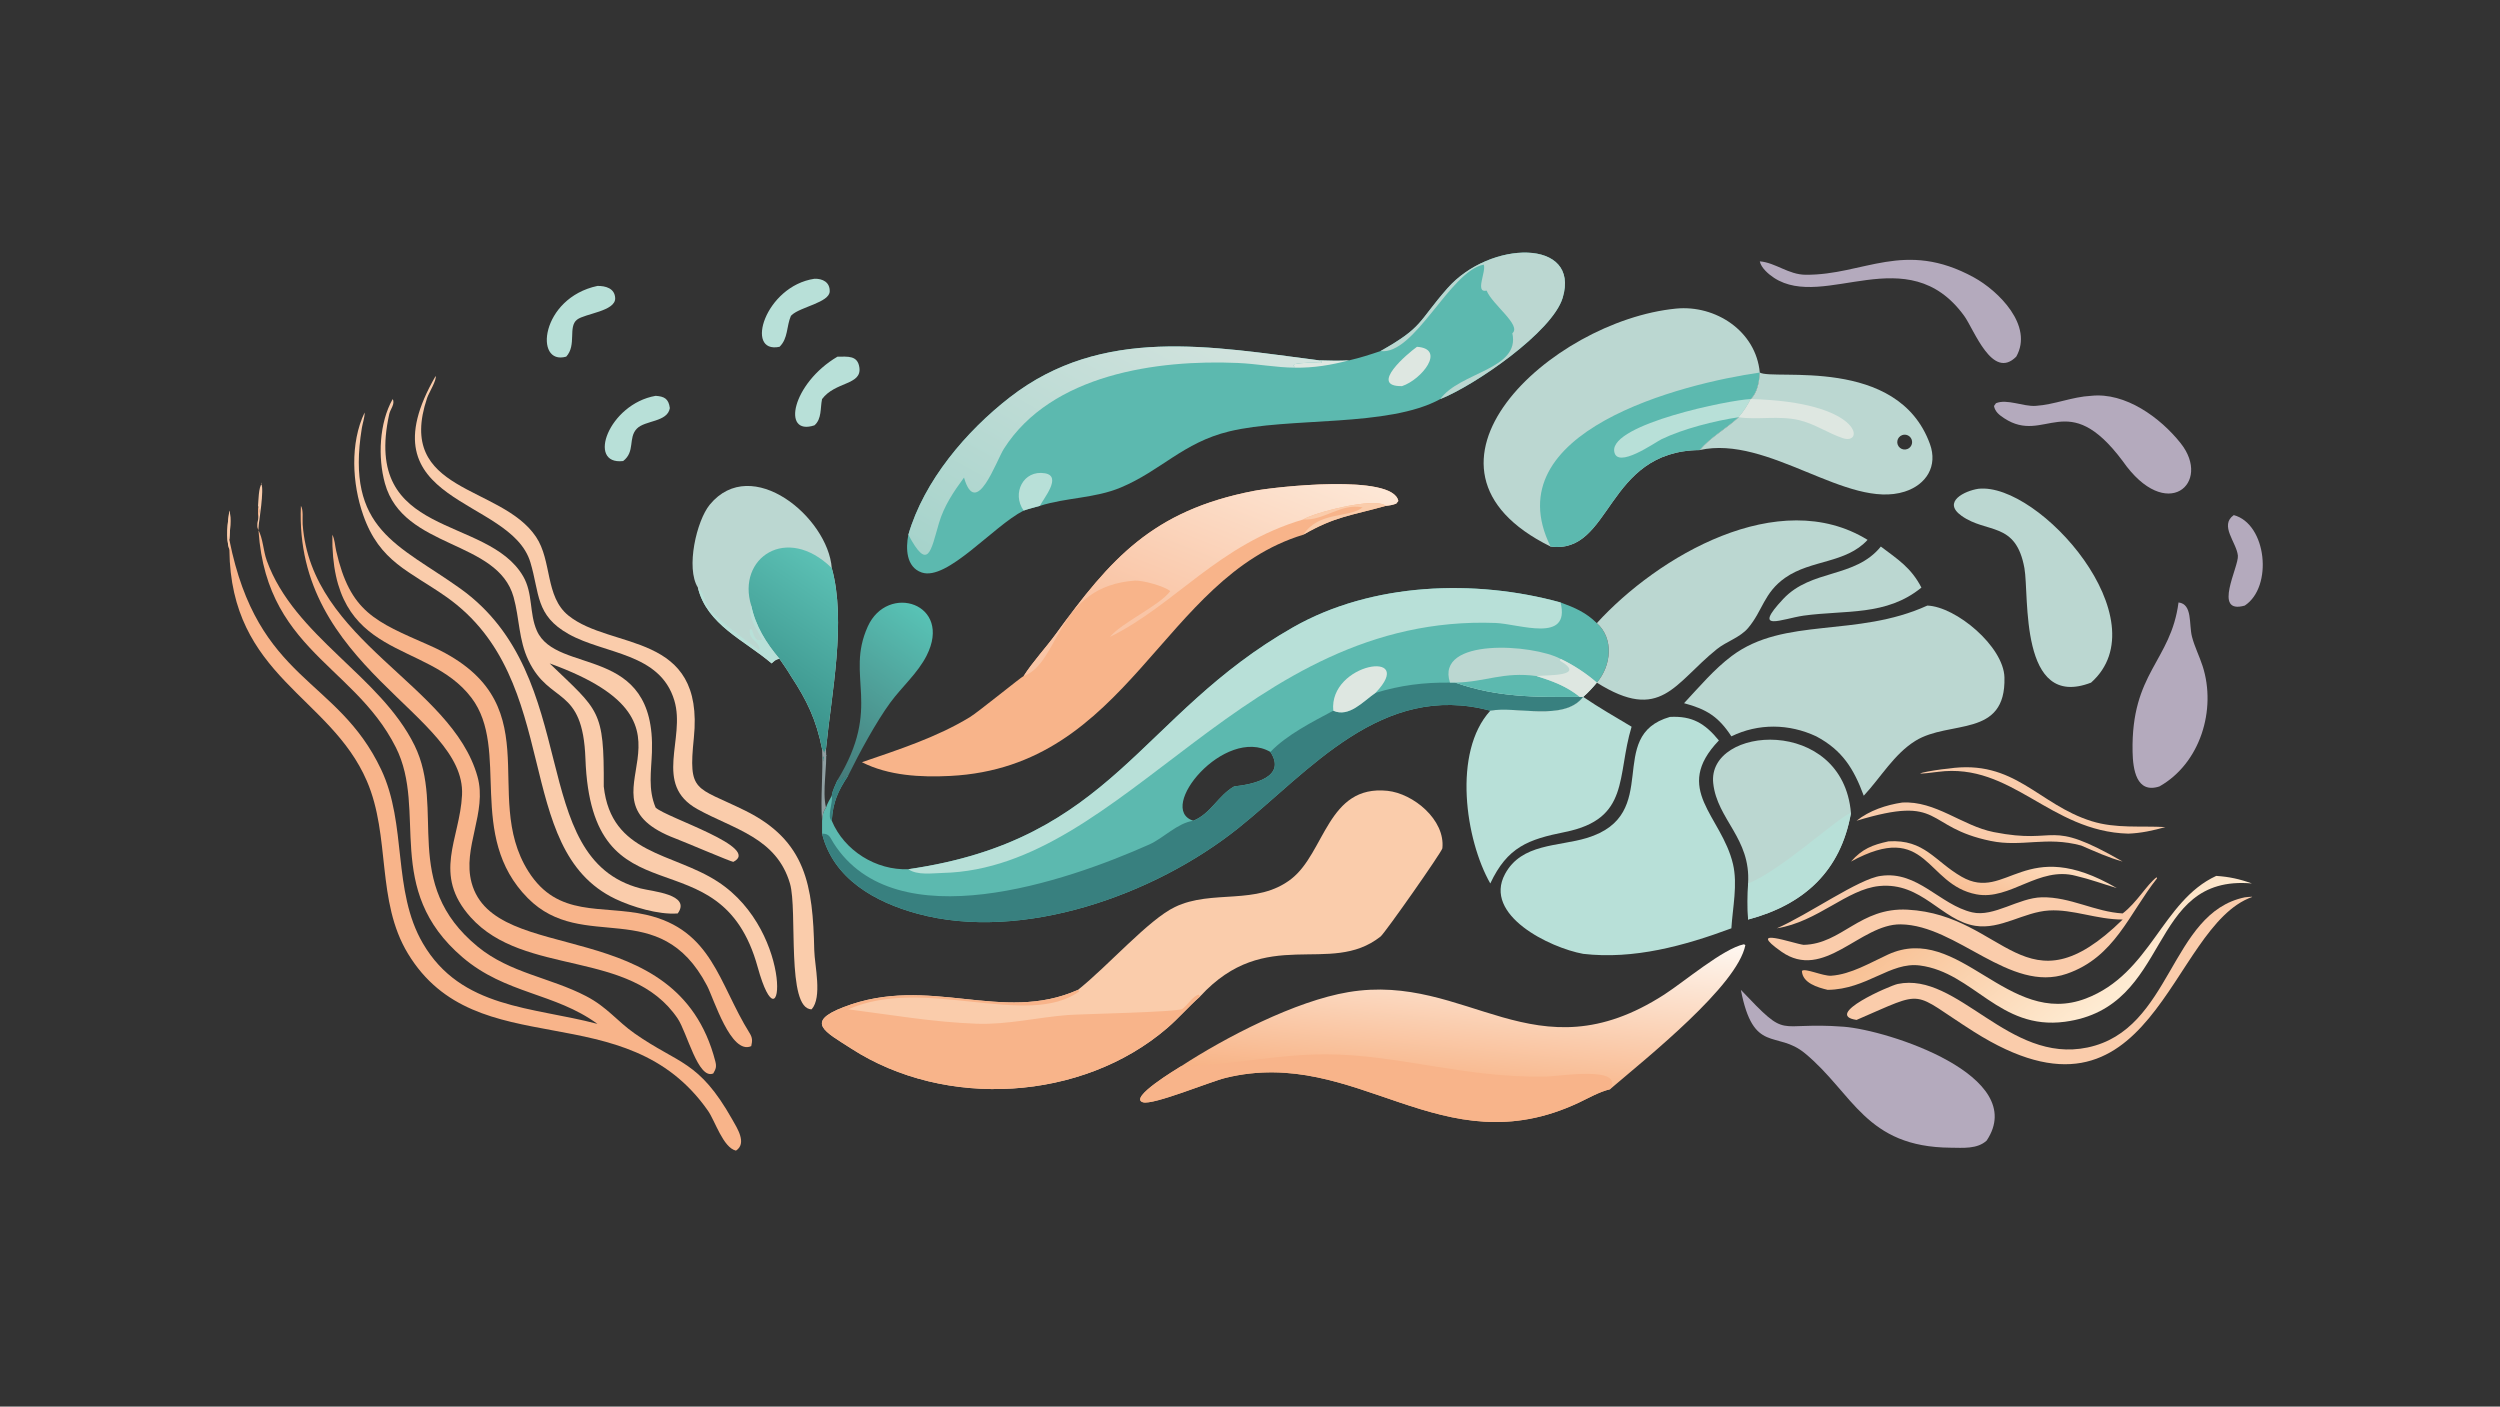 <?xml version="1.0" encoding="UTF-8"?> <svg xmlns="http://www.w3.org/2000/svg" xmlns:xlink="http://www.w3.org/1999/xlink" width="3839" height="2160" viewBox="0 0 3839 2160"><rect x="0" y="0" width="3839" height="2160" fill="#333333" stroke="none"/><path fill="#5CB9AF" transform="matrix(4.219 0 0 4.219 6.10352e-05 0)" d="M330.618 316.362C405.3 305.621 414.552 260.266 470.656 228.311C499.293 212.001 536.812 210.678 568.009 219.276C573.159 221.164 577.223 222.882 581.196 226.806C587.503 232.386 586.481 242.343 581.196 248.457L581.196 248.457C579.661 250.302 578.053 252.082 576.225 253.644L576.225 253.644C569.305 262.683 551.889 256.921 542.421 258.68C502.927 247.99 476.528 280.785 450.679 301.437C420.225 325.767 372.144 342.931 333.971 332.567C318.53 328.375 303.324 319.922 299.208 303.423L299.208 298.73C299.406 296.926 299.502 295.472 300.637 293.942C301.14 292.409 301.966 291.027 302.742 289.62C302.965 287.803 304.109 285.617 304.823 283.935L305.564 284.248C306.598 283.394 307.468 282.76 308.74 282.267C304.976 287.915 303.168 291.953 302.742 298.73C307.251 309.585 318.871 316.854 330.618 316.362ZM449.189 286.242C456.178 285.501 468.407 282.86 462.387 273.687C445.716 264.12 420.658 294.42 434.355 298.73C440.803 296.062 443.319 289.606 449.189 286.242Z"></path><path fill="#38807F" transform="matrix(4.219 0 0 4.219 6.10352e-05 0)" d="M527.754 248.457L529.714 248.457C545.232 253.914 559.198 253.738 575.015 253.644L576.225 253.644C569.305 262.683 551.889 256.921 542.421 258.68C502.927 247.99 476.528 280.785 450.679 301.437C420.225 325.767 372.144 342.931 333.971 332.567C318.53 328.375 303.324 319.922 299.208 303.423C301.956 303.402 302.071 304.781 303.433 306.913C326.037 342.322 388.336 320.724 418.254 307.394C423.578 305.022 428.501 299.556 434.355 298.73C440.803 296.062 443.319 289.606 449.189 286.242C456.178 285.501 468.407 282.86 462.387 273.687C468.265 267.502 477.784 262.685 485.282 258.68C491.039 261.286 496.321 255.116 500.647 252.187C509.757 249.404 518.249 248.334 527.754 248.457Z"></path><path fill="#B8E0D8" transform="matrix(4.219 0 0 4.219 6.10352e-05 0)" d="M330.618 316.362C405.3 305.621 414.552 260.266 470.656 228.311C499.293 212.001 536.812 210.678 568.009 219.276C571.68 234.271 552.949 227.066 544.319 226.742C453.068 223.316 409.456 316.171 343.122 317.725C339.407 317.812 333.783 318.672 330.618 316.362Z"></path><path fill="#BBD7D1" transform="matrix(4.219 0 0 4.219 6.10352e-05 0)" d="M527.754 248.457C522.329 231.943 558.012 234.433 568.009 239.819C572.544 241.94 577.426 245.141 581.196 248.457L581.196 248.457C579.661 250.302 578.053 252.082 576.225 253.644L576.225 253.644L575.015 253.644C559.198 253.738 545.232 253.914 529.714 248.457L527.754 248.457Z"></path><path fill="#5CB9AF" transform="matrix(4.219 0 0 4.219 6.10352e-05 0)" d="M529.714 248.457C540.84 248.195 547.244 244.396 559.298 246.067C565.222 247.954 570.087 249.714 575.015 253.644C559.198 253.738 545.232 253.914 529.714 248.457Z"></path><path fill="#DEE7E1" transform="matrix(4.219 0 0 4.219 6.10352e-05 0)" d="M568.009 239.819C572.544 241.94 577.426 245.141 581.196 248.457L581.196 248.457C579.661 250.302 578.053 252.082 576.225 253.644L576.225 253.644L575.015 253.644C570.087 249.714 565.222 247.954 559.298 246.067C562.9 245.624 577.812 246.323 567.763 240.466L568.009 239.819Z"></path><path fill="#DEE7E1" transform="matrix(4.219 0 0 4.219 6.10352e-05 0)" d="M485.282 258.68C483.568 241.252 516.023 236.141 500.647 252.187C496.321 255.116 491.039 261.286 485.282 258.68Z"></path><path fill="#38807F" transform="matrix(4.219 0 0 4.219 6.10352e-05 0)" d="M304.823 283.935L305.564 284.248C306.598 283.394 307.468 282.76 308.74 282.267C304.976 287.915 303.168 291.953 302.742 298.73C300.853 297.552 303.293 291.86 302.742 289.62C302.965 287.803 304.109 285.617 304.823 283.935Z"></path><path fill="#5CB9AF" transform="matrix(4.219 0 0 4.219 6.10352e-05 0)" d="M502.472 127.783C518.164 118.933 515.915 117.367 526.784 104.978C542.252 87.346 575.295 86.74 568.772 108.396C565.026 120.834 536.869 140.205 524.226 145.252C505.245 155.664 469.383 151.68 447.36 157.028C430.607 161.096 422.544 171.324 407.928 177.445C398.467 181.406 388.142 181.051 378.493 184.116C376.533 184.68 374.501 185.165 372.578 185.838C361.463 191.51 344.705 211.538 335.478 208.37C329.778 206.413 329.631 199.573 330.618 194.622C336.321 174.996 351.656 156.939 367.585 144.587C401.275 118.461 441.011 126.159 480.108 131.151C483.753 131.264 487.434 131.366 491.076 131.151C494.966 130.261 498.695 129.063 502.472 127.783Z"></path><defs><linearGradient id="gradient_0" gradientUnits="userSpaceOnUse" x1="372.781" y1="221.71" x2="436.979" y2="106.62"><stop offset="0" stop-color="#A6D3CB"></stop><stop offset="1" stop-color="#D5E4DF"></stop></linearGradient></defs><path fill="url(#gradient_0)" transform="matrix(4.219 0 0 4.219 6.10352e-05 0)" d="M330.618 194.622C336.321 174.996 351.656 156.939 367.585 144.587C401.275 118.461 441.011 126.159 480.108 131.151L481.295 131.782L481.157 131.585L480.859 132.11C477.481 131.972 474.38 131.893 471.051 132.572L470.817 133.154L471.385 133.823C464.394 133.777 457.506 132.412 450.535 132.109C421.22 130.835 382.685 136.183 365.401 163.317C362.569 167.763 355.3 189.139 350.871 173.824C347.033 179.041 343.59 184.171 341.743 190.445C338.784 200.496 337.842 208.227 330.618 194.622Z"></path><path fill="#BBD7D1" transform="matrix(4.219 0 0 4.219 6.10352e-05 0)" d="M502.472 127.783C518.164 118.933 515.915 117.367 526.784 104.978C542.252 87.346 575.295 86.74 568.772 108.396C565.026 120.834 536.869 140.205 524.226 145.252C531.274 135.392 553.37 134.523 550.45 121.299C553.931 118.437 543.142 110.879 541.088 105.774C536.679 106.793 541.057 98.676 540.041 96.308C527.664 98.689 514.96 129.344 502.472 127.783Z"></path><path fill="#B8E0D8" transform="matrix(4.219 0 0 4.219 6.10352e-05 0)" d="M372.578 185.838C368.16 179.593 372.469 170.902 380.35 172.267C386.67 173.362 379.766 181.496 378.493 184.116C376.533 184.68 374.501 185.165 372.578 185.838Z"></path><path fill="#DEE7E1" transform="matrix(4.219 0 0 4.219 6.10352e-05 0)" d="M480.108 131.151C483.753 131.264 487.434 131.366 491.076 131.151C484.454 132.868 478.243 133.925 471.385 133.823L470.817 133.154L471.051 132.572C474.38 131.893 477.481 131.972 480.859 132.11L481.157 131.585L481.295 131.782L480.108 131.151Z"></path><path fill="#DEE7E1" transform="matrix(4.219 0 0 4.219 6.10352e-05 0)" d="M515.747 126.226C526.433 126.968 517.409 138.175 510.306 140.538C497.95 140.753 512.503 128.512 515.747 126.226Z"></path><path fill="#FACCAB" transform="matrix(4.219 0 0 4.219 6.10352e-05 0)" d="M392.354 360.28C403.415 351.466 418.036 334.745 427.635 330.124C441.242 323.573 457.383 329.75 470.003 319.899C482.336 310.272 483.205 285.598 504.966 287.832C514.391 288.799 526.082 298.38 524.984 308.76C524.852 310.007 504.091 339.606 502.488 340.874C483.966 355.529 460.875 336.48 436.809 362.667C432.646 366.333 429.026 370.573 424.812 374.196C393.833 400.83 344.017 403.714 309.875 381.672C300.283 375.479 292.823 372.037 307.117 366.542C338.258 354.572 364.586 372.719 392.354 360.28Z"></path><path fill="#F8B48A" transform="matrix(4.219 0 0 4.219 6.10352e-05 0)" d="M392.354 360.28L392.805 360.851C373.922 374.506 336.377 355.133 308.74 367.363C324.397 369.366 339.725 372.057 355.569 372.61C366.67 372.998 377.579 370.306 388.589 369.444C393.469 369.062 428.742 368.406 430.382 367.199C432.152 365.896 434.267 362.493 436.293 361.999L436.809 362.667C432.646 366.333 429.026 370.573 424.812 374.196C393.833 400.83 344.017 403.714 309.875 381.672C300.283 375.479 292.823 372.037 307.117 366.542C338.258 354.572 364.586 372.719 392.354 360.28Z"></path><defs><linearGradient id="gradient_1" gradientUnits="userSpaceOnUse" x1="529.972" y1="396.834" x2="535.6" y2="335.452"><stop offset="0" stop-color="#F8B487"></stop><stop offset="1" stop-color="#FEF7F0"></stop></linearGradient></defs><path fill="url(#gradient_1)" transform="matrix(4.219 0 0 4.219 6.10352e-05 0)" d="M429.666 388.206C446.099 377.485 471.56 364.305 490.81 361.098C534.233 353.863 558.521 392.465 605.783 361.974C613.084 357.264 627.225 345.243 634.758 343.682L635.263 343.998C632.37 358.766 599.584 384.853 586.007 396.454C582.06 397.402 578.374 399.569 574.717 401.296C524.477 425.018 494.107 380.626 446.147 392.298C440.384 393.701 419.739 402.312 415.995 401.194C410.624 399.592 428.485 389 429.666 388.206Z"></path><path fill="#F8B48A" transform="matrix(4.219 0 0 4.219 6.10352e-05 0)" d="M429.666 388.206C447.543 387.707 464.863 383.668 482.865 383.744C509.158 383.855 532.554 392.341 562.487 391.864C567.291 391.788 591.402 387.735 586.007 396.454C582.06 397.402 578.374 399.569 574.717 401.296C524.477 425.018 494.107 380.626 446.147 392.298C440.384 393.701 419.739 402.312 415.995 401.194C410.624 399.592 428.485 389 429.666 388.206Z"></path><path fill="#BBD7D1" transform="matrix(4.219 0 0 4.219 6.10352e-05 0)" d="M564.358 198.926C506.301 170.282 564.425 116.801 610.023 112.319C624.368 110.909 639.101 120.441 640.516 135.596L640.516 135.596C640.295 138.85 639.711 142.889 637.206 145.252L637.206 145.252C635.971 147.632 634.575 149.849 632.797 151.866L632.797 151.866C628.279 156.08 622.625 159.06 618.634 163.814C584.195 164.144 586.812 201.882 564.358 198.926Z"></path><path fill="#5CB9AF" transform="matrix(4.219 0 0 4.219 6.10352e-05 0)" d="M564.358 198.926C543.625 156.897 612.5 139.586 640.516 135.596C640.295 138.85 639.711 142.889 637.206 145.252L637.206 145.252C635.971 147.632 634.575 149.849 632.797 151.866L632.797 151.866C628.279 156.08 622.625 159.06 618.634 163.814C584.195 164.144 586.812 201.882 564.358 198.926Z"></path><path fill="#B8E0D8" transform="matrix(4.219 0 0 4.219 6.10352e-05 0)" d="M632.797 151.866C624.129 153.141 612.583 156.084 604.75 159.862C602.506 160.945 588.395 171.015 587.522 164.232C586.25 154.354 629.63 145.504 637.206 145.252C635.971 147.632 634.575 149.849 632.797 151.866L632.797 151.866Z"></path><path fill="#F8B48A" transform="matrix(4.219 0 0 4.219 6.10352e-05 0)" d="M372.578 246.067C376.036 240.668 380.484 235.995 384.252 230.822C404.28 203.323 419.41 185.909 456.177 178.713C463.825 177.216 507.088 172.334 508.947 182.346L508.187 183.295C506.886 183.804 505.767 183.983 504.39 184.116C491.74 187.689 485.94 187.927 474.365 194.622C422.825 210.253 411.112 279.115 345.857 282.42C335.123 282.963 323.455 282.368 313.716 277.426C327.084 272.828 340.799 268.427 352.956 261.054C356.026 259.192 371.926 246.215 372.578 246.067Z"></path><defs><linearGradient id="gradient_2" gradientUnits="userSpaceOnUse" x1="439.631" y1="230.521" x2="466.005" y2="163.709"><stop offset="0" stop-color="#F9C5A6"></stop><stop offset="1" stop-color="#FDE7D6"></stop></linearGradient></defs><path fill="url(#gradient_2)" transform="matrix(4.219 0 0 4.219 6.10352e-05 0)" d="M372.578 246.067C376.036 240.668 380.484 235.995 384.252 230.822C404.28 203.323 419.41 185.909 456.177 178.713C463.825 177.216 507.088 172.334 508.947 182.346L508.187 183.295C506.886 183.804 505.767 183.983 504.39 184.116C500.379 180.739 477.795 186.745 474.365 189.064C443.376 198.209 427.721 220.14 403.993 231.808C408.443 226.503 422.038 220.431 425.948 215.167C423.828 213.323 415.657 211.136 413.031 211.326C384.24 213.414 385.882 241.272 372.578 246.067Z"></path><path fill="#FACCAB" transform="matrix(4.219 0 0 4.219 6.10352e-05 0)" d="M474.365 189.064C477.795 186.745 500.379 180.739 504.39 184.116C491.74 187.689 485.94 187.927 474.365 194.622C480.062 185.983 490.911 188.665 495.948 184.684C488.254 182.997 481.688 189.628 474.365 189.064Z"></path><path fill="#B8E0D8" transform="matrix(4.219 0 0 4.219 6.10352e-05 0)" d="M607.806 260.939C615.858 260.525 620.445 263.194 625.633 269.502C608.545 287.328 626.576 296.806 630.753 314.465C632.514 321.915 630.63 330.335 630.176 337.885C613.022 344.256 594.648 349.305 576.225 347.175C564.072 344.945 539.717 333.093 547.786 318.112C553.811 306.925 567.13 308.171 577.547 305.007C605.543 296.504 583.845 267.82 607.806 260.939Z"></path><path fill="#BBD7D1" transform="matrix(4.219 0 0 4.219 6.10352e-05 0)" d="M701.497 220.412C711.976 220.81 729.253 235.303 729.563 246.529C730.176 268.759 709.608 261.936 697.164 269.64C689.37 274.465 684.529 283.016 678.354 289.62C674.736 279.841 670.601 273.081 661.058 268.008C651.198 263.385 640.029 263.204 630.176 268.008C625.481 260.81 621.097 258.118 612.945 255.942C618.417 250.083 623.932 243.53 630.359 238.724C649.515 224.401 675.692 232.165 701.497 220.412Z"></path><path fill="#F8B48A" transform="matrix(4.219 0 0 4.219 6.10352e-05 0)" d="M93.92 184.116C95.203 186.504 93.107 189.863 93.92 192.622C95.817 196.203 95.76 200.354 97.118 204.092C107.167 231.743 138.371 245.905 150.868 271.269C162.375 294.622 145.626 321.442 173.937 344.606C185.666 354.202 200.236 355.769 213.271 362.536C221.083 366.592 224.484 371.596 231.023 376.176C247.093 387.43 254.324 385.84 266.524 407.457C268.279 410.565 271.981 416.139 267.873 418.803C263.203 417.722 260.265 407.978 257.702 404.307C227.651 361.256 173.5 388.351 148.482 347.09C136.863 327.926 142.213 304.423 133.534 284.285C120.164 253.261 83.998 246.324 83.486 200.121C82.069 195.556 82.896 190.472 83.486 185.838C84.299 188.881 83.612 193.312 83.486 196.497C93.846 248.351 122.718 246.312 138.719 280.055C148.236 300.126 142.694 324.109 153.918 343.36C167.823 367.207 193.82 366.41 217.461 372.671C201.934 361.329 184.02 361.806 168.376 348.449C139.306 323.629 155.748 295.197 144.075 272.024C128.121 240.353 92.685 235.806 93.92 184.116Z"></path><path fill="#FACCAB" transform="matrix(4.219 0 0 4.219 6.10352e-05 0)" d="M83.486 185.838C84.299 188.881 83.612 193.312 83.486 196.497L83.126 195.089C83.399 196.791 83.701 198.394 83.486 200.121C82.069 195.556 82.896 190.472 83.486 185.838Z"></path><path fill="#BBD7D1" transform="matrix(4.219 0 0 4.219 6.10352e-05 0)" d="M581.196 226.806C603.351 202.491 647.442 176.575 679.747 196.497C671.844 205.114 659.217 203.67 649.782 210.277C641.973 215.746 641.626 222.221 636.271 228.569C633.333 232.052 628.433 233.433 624.912 236.258C609.355 248.74 604.565 263.15 581.196 248.457L581.196 248.457C586.481 242.343 587.503 232.386 581.196 226.806Z"></path><path fill="#BBD7D1" transform="matrix(4.219 0 0 4.219 6.10352e-05 0)" d="M254.017 213.87C249.527 206.767 253.56 189.477 258.338 183.682C273.619 165.151 301.376 188.362 302.742 206.769C308.107 226.212 302.631 252.494 300.637 272.586C299.396 273.942 300.146 280 299.46 275.526L300.773 275.102L299.208 272.586C297.153 262.121 293.729 254.929 287.868 246.067C286.609 243.908 285.153 241.873 283.731 239.819C282.397 239.909 281.79 240.607 280.849 241.459C271.109 233.104 257.233 227.382 254.017 213.87Z"></path><defs><linearGradient id="gradient_3" gradientUnits="userSpaceOnUse" x1="274.936" y1="260.721" x2="309.041" y2="210.728"><stop offset="0" stop-color="#378D86"></stop><stop offset="1" stop-color="#5BC0B4"></stop></linearGradient></defs><path fill="url(#gradient_3)" transform="matrix(4.219 0 0 4.219 6.10352e-05 0)" d="M273.427 220.412C268.088 203.192 286.254 190.588 302.742 206.769C308.107 226.212 302.631 252.494 300.637 272.586C299.396 273.942 300.146 280 299.46 275.526L300.773 275.102L299.208 272.586C297.153 262.121 293.729 254.929 287.868 246.067C286.609 243.908 285.153 241.873 283.731 239.819C278.855 234.046 274.989 227.873 273.427 220.412Z"></path><path fill="#B8E0D8" transform="matrix(4.219 0 0 4.219 6.10352e-05 0)" d="M254.017 213.87C256.244 215.348 256.383 219.581 258.326 221.755C263.456 227.496 270.04 231.931 276.145 236.561L276.484 236.045C275.817 232.989 272.421 232.835 272.931 229.067L273.634 229.055C274.242 230.597 274.299 231.815 275.596 232.898L277.032 233.019L277.362 232.721C275.643 229.036 271.967 224.71 273.427 220.412C274.989 227.873 278.855 234.046 283.731 239.819C282.397 239.909 281.79 240.607 280.849 241.459C271.109 233.104 257.233 227.382 254.017 213.87Z"></path><path fill="#B8E0D8" transform="matrix(4.219 0 0 4.219 6.10352e-05 0)" d="M576.225 253.644L576.225 253.644C581.931 257.517 587.94 260.967 593.857 264.506C588.373 282.512 593.354 298.056 569.636 302.827C556.134 305.542 548.669 308.308 542.421 321.555C533.38 305.698 528.629 273.776 542.421 258.68C551.889 256.921 569.305 262.683 576.225 253.644Z"></path><path fill="#BBD7D1" transform="matrix(4.219 0 0 4.219 6.10352e-05 0)" d="M640.516 135.596C645.471 138.547 690.73 129.378 702.442 161.601C705.351 169.605 701.163 176.401 693.278 178.931C672.508 185.595 643.616 158.211 618.634 163.814C622.625 159.06 628.279 156.08 632.797 151.866L632.797 151.866C634.575 149.849 635.971 147.632 637.206 145.252L637.206 145.252C639.711 142.889 640.295 138.85 640.516 135.596L640.516 135.596ZM694.293 163.409C695.645 162.845 696.301 161.306 695.773 159.939C695.244 158.573 693.723 157.876 692.344 158.369C691.418 158.699 690.745 159.506 690.586 160.476C690.426 161.445 690.805 162.425 691.576 163.035C692.346 163.645 693.387 163.788 694.293 163.409Z"></path><path fill="#DEE7E1" transform="matrix(4.219 0 0 4.219 6.10352e-05 0)" d="M637.206 145.252C677.778 146.227 678.719 162.093 670.829 159.502C665.367 157.708 660.521 154.25 654.846 152.926C647.325 151.171 639.85 152.915 632.797 151.866C634.575 149.849 635.971 147.632 637.206 145.252L637.206 145.252Z"></path><path fill="#FACCAB" transform="matrix(4.219 0 0 4.219 6.10352e-05 0)" d="M142.927 145.252C143.877 147.034 142.083 148.858 141.677 150.696C131.638 196.229 177.293 187.272 190.396 209.725C194.048 215.984 192.591 223.18 195.384 229.527C202.593 245.906 238.681 234.114 237.288 273.775C237.043 280.745 235.815 287.295 238.633 293.942C242.578 297.665 277.325 308.492 266.906 313.697C266.251 313.735 248.699 306.265 245.959 305.233C206.199 290.255 263.887 264.553 200.056 241.459C218.091 258.882 219.902 258.151 219.75 286.242C222.49 311.088 244.779 310.192 261.213 320.879C289.896 339.53 284.794 384.695 275.768 351.975C262.032 302.186 215.297 337.783 213.084 276.176C212.123 249.415 200.127 256.609 192.366 240.431C188.758 232.91 189.105 225.162 186.945 217.355C181.127 196.332 146.787 199.962 140.108 175.956C137.48 166.509 138.018 153.895 142.927 145.252Z"></path><path fill="#BBD7D1" transform="matrix(4.219 0 0 4.219 6.10352e-05 0)" d="M636.249 321.555C637.3 305.106 624.996 298.314 623.567 285.076C621.3 264.085 670.687 260.408 673.699 295.927C669.972 316.954 656.765 329.229 636.249 334.691C636.01 330.285 636.065 325.962 636.249 321.555Z"></path><path fill="#B8E0D8" transform="matrix(4.219 0 0 4.219 6.10352e-05 0)" d="M636.249 321.555C648.209 316.942 669.928 296.673 673.699 295.927C669.972 316.954 656.765 329.229 636.249 334.691C636.01 330.285 636.065 325.962 636.249 321.555Z"></path><path fill="#B4AABD" transform="matrix(4.219 0 0 4.219 6.10352e-05 0)" d="M633.625 360.28C651.47 379.036 645.548 371.747 671.073 373.7C687.135 374.929 738.742 391.577 723.101 415.125C719.709 418.306 714.318 417.763 710.012 417.733C678.936 417.517 674.537 397.907 656.971 383.388C646.586 374.804 638.203 383.917 633.625 360.28Z"></path><path fill="#BBD7D1" transform="matrix(4.219 0 0 4.219 6.10352e-05 0)" d="M720.102 177.898C742.271 175.537 786.641 225.747 761.092 248.457C734.789 258.624 738.619 216.65 736.837 206.807C733.732 189.651 723.223 194.34 713.954 187.748C706.74 182.617 715.211 178.616 720.102 177.898Z"></path><path fill="#FACCAB" transform="matrix(4.219 0 0 4.219 6.10352e-05 0)" d="M158.55 136.865C159.067 138.189 156.052 143.072 155.466 144.817C143.779 179.562 182.29 176.308 195.101 195.407C200.973 204.16 198.329 217.132 206.895 224.047C222.561 236.693 256.53 229.659 252.541 268.588C250.477 288.735 253.051 286.104 271.085 294.977C293.455 305.982 295.856 322.286 296.368 345.846C296.489 351.391 299.361 362.966 295.412 367.363C286.081 367.336 290.369 331.24 287.528 321.583C282.6 304.833 267.078 301.85 253.851 294.51C237.599 285.49 249.626 269.017 245.448 254.979C240.266 237.566 220.124 238.157 207.005 230.803C194.829 223.978 196.451 216.019 193.049 204.68C185.85 180.676 131.392 183.789 158.55 136.865Z"></path><path fill="#F8B48A" transform="matrix(4.219 0 0 4.219 6.10352e-05 0)" d="M109.523 184.116C110.493 185.602 110.028 188.973 110.164 190.846C113.268 233.639 164.431 249.078 173.793 282.648C177.424 295.667 168.194 308.527 171.647 321.3C180.019 352.268 246.289 331.869 260.341 386.231C260.859 388.232 260.601 389.001 259.606 390.711C254.075 393.068 250.099 375.812 246.643 370.703C229.464 345.31 190.837 355.607 171.313 333.862C157.245 318.193 167.398 305.52 168.17 289.332C169.571 259.964 106.944 243.028 109.523 184.116Z"></path><path fill="#F8B48A" transform="matrix(4.219 0 0 4.219 6.10352e-05 0)" d="M120.962 194.622C121.844 196.267 121.944 198.686 122.368 200.537C127.457 222.791 136.474 226.18 156.128 234.819C201.695 254.847 174.525 289.008 192.317 317.167C203.089 334.215 218.92 329.254 235.156 332.946C259.246 338.425 261.583 357.977 272.803 375.967C273.908 377.739 273.876 378.784 273.427 380.764C266.028 384.078 259.827 363.504 257.344 358.767C239.971 325.635 212.266 347.244 192.11 326.903C169.587 304.172 185.823 272.769 171.595 253.975C155.268 232.41 120.316 240.975 120.962 194.622Z"></path><path fill="#FACCAB" transform="matrix(4.219 0 0 4.219 6.10352e-05 0)" d="M684.576 318.802C697.982 316.834 706.082 329.354 717.829 332.074C725.709 333.899 734.69 326.744 743.218 326.591C753.553 326.406 762.451 331.878 772.593 332.466C777.811 328.467 781.291 322.095 784.945 319.277L785.095 319.71C774.865 332.618 769.709 348.411 752.216 354.438C731.517 361.57 712.285 336.681 691.78 336.44C677.029 336.266 663.83 357.282 648.346 346.352C635.078 336.987 652.837 343.482 656.49 343.902C670.386 343.575 676.946 330.173 694.306 331.094C729.975 332.987 737.016 369.524 772.593 334.691C763.048 334.677 754.526 330.876 745.779 331.392C736.611 331.933 728.202 338.429 718.957 336.975C706.623 335.035 699.498 320.954 683.983 322.495C672.17 323.668 661.729 335.463 646.714 337.885C657.915 333.048 676.672 319.766 684.576 318.802Z"></path><path fill="#FACCAB" transform="matrix(4.219 0 0 4.219 6.10352e-05 0)" d="M132.714 150.137C132.781 151.806 131.975 154.089 131.698 155.8C125.683 192.939 145.068 198.168 167.485 214.181C212.665 246.454 191.213 312.344 233.121 323.357C237.289 324.452 251.718 325.5 246.676 332.466L246.476 332.479C239.648 332.975 230.099 330.099 223.997 327.186C185.927 309.011 205.451 247.518 162.473 217.268C149.033 207.809 138.203 204.575 132.2 187.482C128.173 176.014 127.362 161.286 132.714 150.137Z"></path><path fill="#B4AABD" transform="matrix(4.219 0 0 4.219 6.10352e-05 0)" d="M792.921 219.276C798.081 219.861 796.651 227.211 797.822 231.745C798.76 235.373 800.523 238.834 801.68 242.404C806.822 258.28 800.822 277.882 785.969 286.242C777.577 288.99 776.326 279.983 776.2 273.647C775.625 244.733 790.128 240.753 792.921 219.276Z"></path><path fill="#B4AABD" transform="matrix(4.219 0 0 4.219 6.10352e-05 0)" d="M761.092 144.071C773.611 142.708 786.314 152.016 793.692 161.307C805.229 175.835 788.542 190.678 772.593 167.807C752.383 140.748 744.422 162.09 729.459 152.224C727.69 151.057 726.174 149.899 725.756 147.775L726.476 146.759C730.495 145.093 736.379 148.023 740.934 147.727C747.803 147.281 754.165 144.428 761.092 144.071Z"></path><defs><linearGradient id="gradient_4" gradientUnits="userSpaceOnUse" x1="711.193" y1="308.911" x2="760.6" y2="369.405"><stop offset="0" stop-color="#F7BA8B"></stop><stop offset="1" stop-color="#FEEBD2"></stop></linearGradient></defs><path fill="url(#gradient_4)" transform="matrix(4.219 0 0 4.219 6.10352e-05 0)" d="M806.648 318.802C811.336 319.108 815.218 319.95 819.637 321.555C780.993 318.14 790.937 366.663 751.551 371.897C727.681 375.069 718.331 353.954 698.766 351.408C687.99 350.006 679.525 360.104 665.23 360.28C661.635 359.417 656.03 357.822 655.846 353.395C656.901 352.217 663.498 355.333 666.494 355.136C673.662 354.663 680.76 350.37 687.178 347.428C713.062 335.568 730.765 374.328 759.229 363.417C782.886 354.349 786.815 327.951 806.648 318.802Z"></path><path fill="#B4AABD" transform="matrix(4.219 0 0 4.219 6.10352e-05 0)" d="M640.516 95.12C646.334 95.63 650.922 99.96 657.205 100.006C678.419 100.161 693.096 87.097 718.405 100.946C727.433 105.886 740.22 118.574 733.856 129.81C725.156 138.587 718.528 119.937 714.887 114.939C694.278 86.649 664.089 113.104 645.729 101.148C643.75 99.86 640.988 97.511 640.516 95.12Z"></path><defs><linearGradient id="gradient_5" gradientUnits="userSpaceOnUse" x1="296.052" y1="277.101" x2="335.154" y2="222.376"><stop offset="0" stop-color="#457B7A"></stop><stop offset="1" stop-color="#58C2B5"></stop></linearGradient></defs><path fill="url(#gradient_5)" transform="matrix(4.219 0 0 4.219 6.10352e-05 0)" d="M304.823 283.935C321.305 256.93 307.553 246.438 315.829 228.065C323.038 212.063 346.885 219.628 337.264 238.627C334.041 244.991 328.269 249.979 324.063 255.705C318.874 262.768 312.602 274.372 308.74 282.267C307.468 282.76 306.598 283.394 305.564 284.248L304.823 283.935Z"></path><path fill="#FACCAB" transform="matrix(4.219 0 0 4.219 6.10352e-05 0)" d="M817.036 326.605C817.884 326.459 818.792 326.452 819.652 326.388L819.725 326.473C789.248 337.229 783.853 416.97 718.381 375.485C694.949 360.639 701.699 360.041 675.732 371.226C663.353 369.383 687.922 358.717 690.707 358.137C712.626 353.571 731 387.283 759.791 381.261C790.608 374.815 789.635 332.281 817.036 326.605Z"></path><path fill="#BBD7D1" transform="matrix(4.219 0 0 4.219 6.10352e-05 0)" d="M684.576 198.926C690.756 203.598 695.601 206.603 699.345 213.87C686.557 224.298 671.787 221.969 656.49 224.072C648.492 225.23 637.486 230.345 649.031 218.017C659.327 207.024 675.162 210.566 684.576 198.926Z"></path><defs><linearGradient id="gradient_6" gradientUnits="userSpaceOnUse" x1="718.201" y1="325.436" x2="725.11" y2="305.814"><stop offset="0" stop-color="#F8BF95"></stop><stop offset="1" stop-color="#FEDCBD"></stop></linearGradient></defs><path fill="url(#gradient_6)" transform="matrix(4.219 0 0 4.219 6.10352e-05 0)" d="M687.378 306.225C700.486 305.422 704.158 313.475 713.983 319.111C730.458 328.563 736.829 303.628 770.439 323.238C765.487 321.759 760.645 319.974 755.604 318.802C742.119 315.141 731.655 327.823 719.38 325.518C700.694 322.01 701.738 298.313 673.699 313.589C677.808 308.949 681.469 307.517 687.378 306.225Z"></path><path fill="#B4AABD" transform="matrix(4.219 0 0 4.219 6.10352e-05 0)" d="M813.03 187.481C825.02 190.689 827.395 213.585 817.036 220.412C805.187 223.778 814.927 206.273 814.528 202.226C814.055 197.421 807.703 191.231 813.03 187.481Z"></path><path fill="#B8E0D8" transform="matrix(4.219 0 0 4.219 6.10352e-05 0)" d="M217.461 104.067C220.34 104.043 223.742 104.883 223.907 108.482C224.126 113.285 212.944 114.096 210.034 116.339C206.638 118.958 209.977 125.633 206.082 129.81C194.291 133.152 196.739 108.478 217.461 104.067Z"></path><path fill="#B8E0D8" transform="matrix(4.219 0 0 4.219 6.10352e-05 0)" d="M304.823 129.81C308.491 129.847 312.158 129.218 312.795 133.774C313.694 140.213 303.985 138.842 299.208 145.252C298.506 148.536 299.167 152.462 296.432 154.811C284.332 158.805 288.326 139.522 304.823 129.81Z"></path><path fill="#B8E0D8" transform="matrix(4.219 0 0 4.219 6.10352e-05 0)" d="M296.432 101.461C299.377 101.364 302.099 102.7 301.99 106.075C301.86 110.094 291.314 111.725 288.23 114.62L287.868 114.964C286.222 118.774 286.889 123.168 283.731 126.226C270.869 128.923 278.485 104.124 296.432 101.461Z"></path><path fill="#B8E0D8" transform="matrix(4.219 0 0 4.219 6.10352e-05 0)" d="M238.633 144.071C241.722 144.297 243.35 145.042 243.809 148.536C242.932 153.703 234.792 152.917 231.791 156.023C228.542 159.386 231.29 164.378 226.806 167.807C213.415 169.371 221.558 147.05 238.633 144.071Z"></path><path fill="#FACCAB" transform="matrix(4.219 0 0 4.219 6.10352e-05 0)" d="M692.354 292.104C704.493 291.401 714.169 300.575 725.636 302.854C749.972 307.691 744.529 297.422 772.593 313.589C767.373 312.16 762.46 309.873 757.493 307.754C744.73 304.284 736.011 308.421 724.605 306.085C699.92 301.031 707.702 289.037 675.732 298.73C680.442 294.993 686.483 292.98 692.354 292.104Z"></path><path fill="#FACCAB" transform="matrix(4.219 0 0 4.219 6.10352e-05 0)" d="M709.157 279.745C733.367 276.2 741.673 292.767 761.354 298.901C770.107 301.629 779.172 300.524 788.158 301.033C783.628 302.297 779.327 303.249 774.612 303.423C746.036 302.633 732.298 277.429 705.395 280.925C691.963 282.67 702.688 280.326 709.157 279.745Z"></path><path fill="#8F9FA2" transform="matrix(4.219 0 0 4.219 6.10352e-05 0)" d="M299.208 272.586L300.773 275.102L299.46 275.526C300.146 280 299.396 273.942 300.637 272.586C301.158 279.233 299.208 287.868 300.637 293.942C299.502 295.472 299.406 296.926 299.208 298.73C298.584 290.116 299.66 281.277 299.208 272.586Z"></path><path fill="#FACCAB" transform="matrix(4.219 0 0 4.219 6.10352e-05 0)" d="M93.92 184.116C94.081 182.343 94.1 177.188 95.311 176.054L95.018 176.139L95.357 175.57L95.12 176.259C96.187 177.805 94.326 189.984 93.92 192.622C93.107 189.863 95.203 186.504 93.92 184.116Z"></path></svg> 